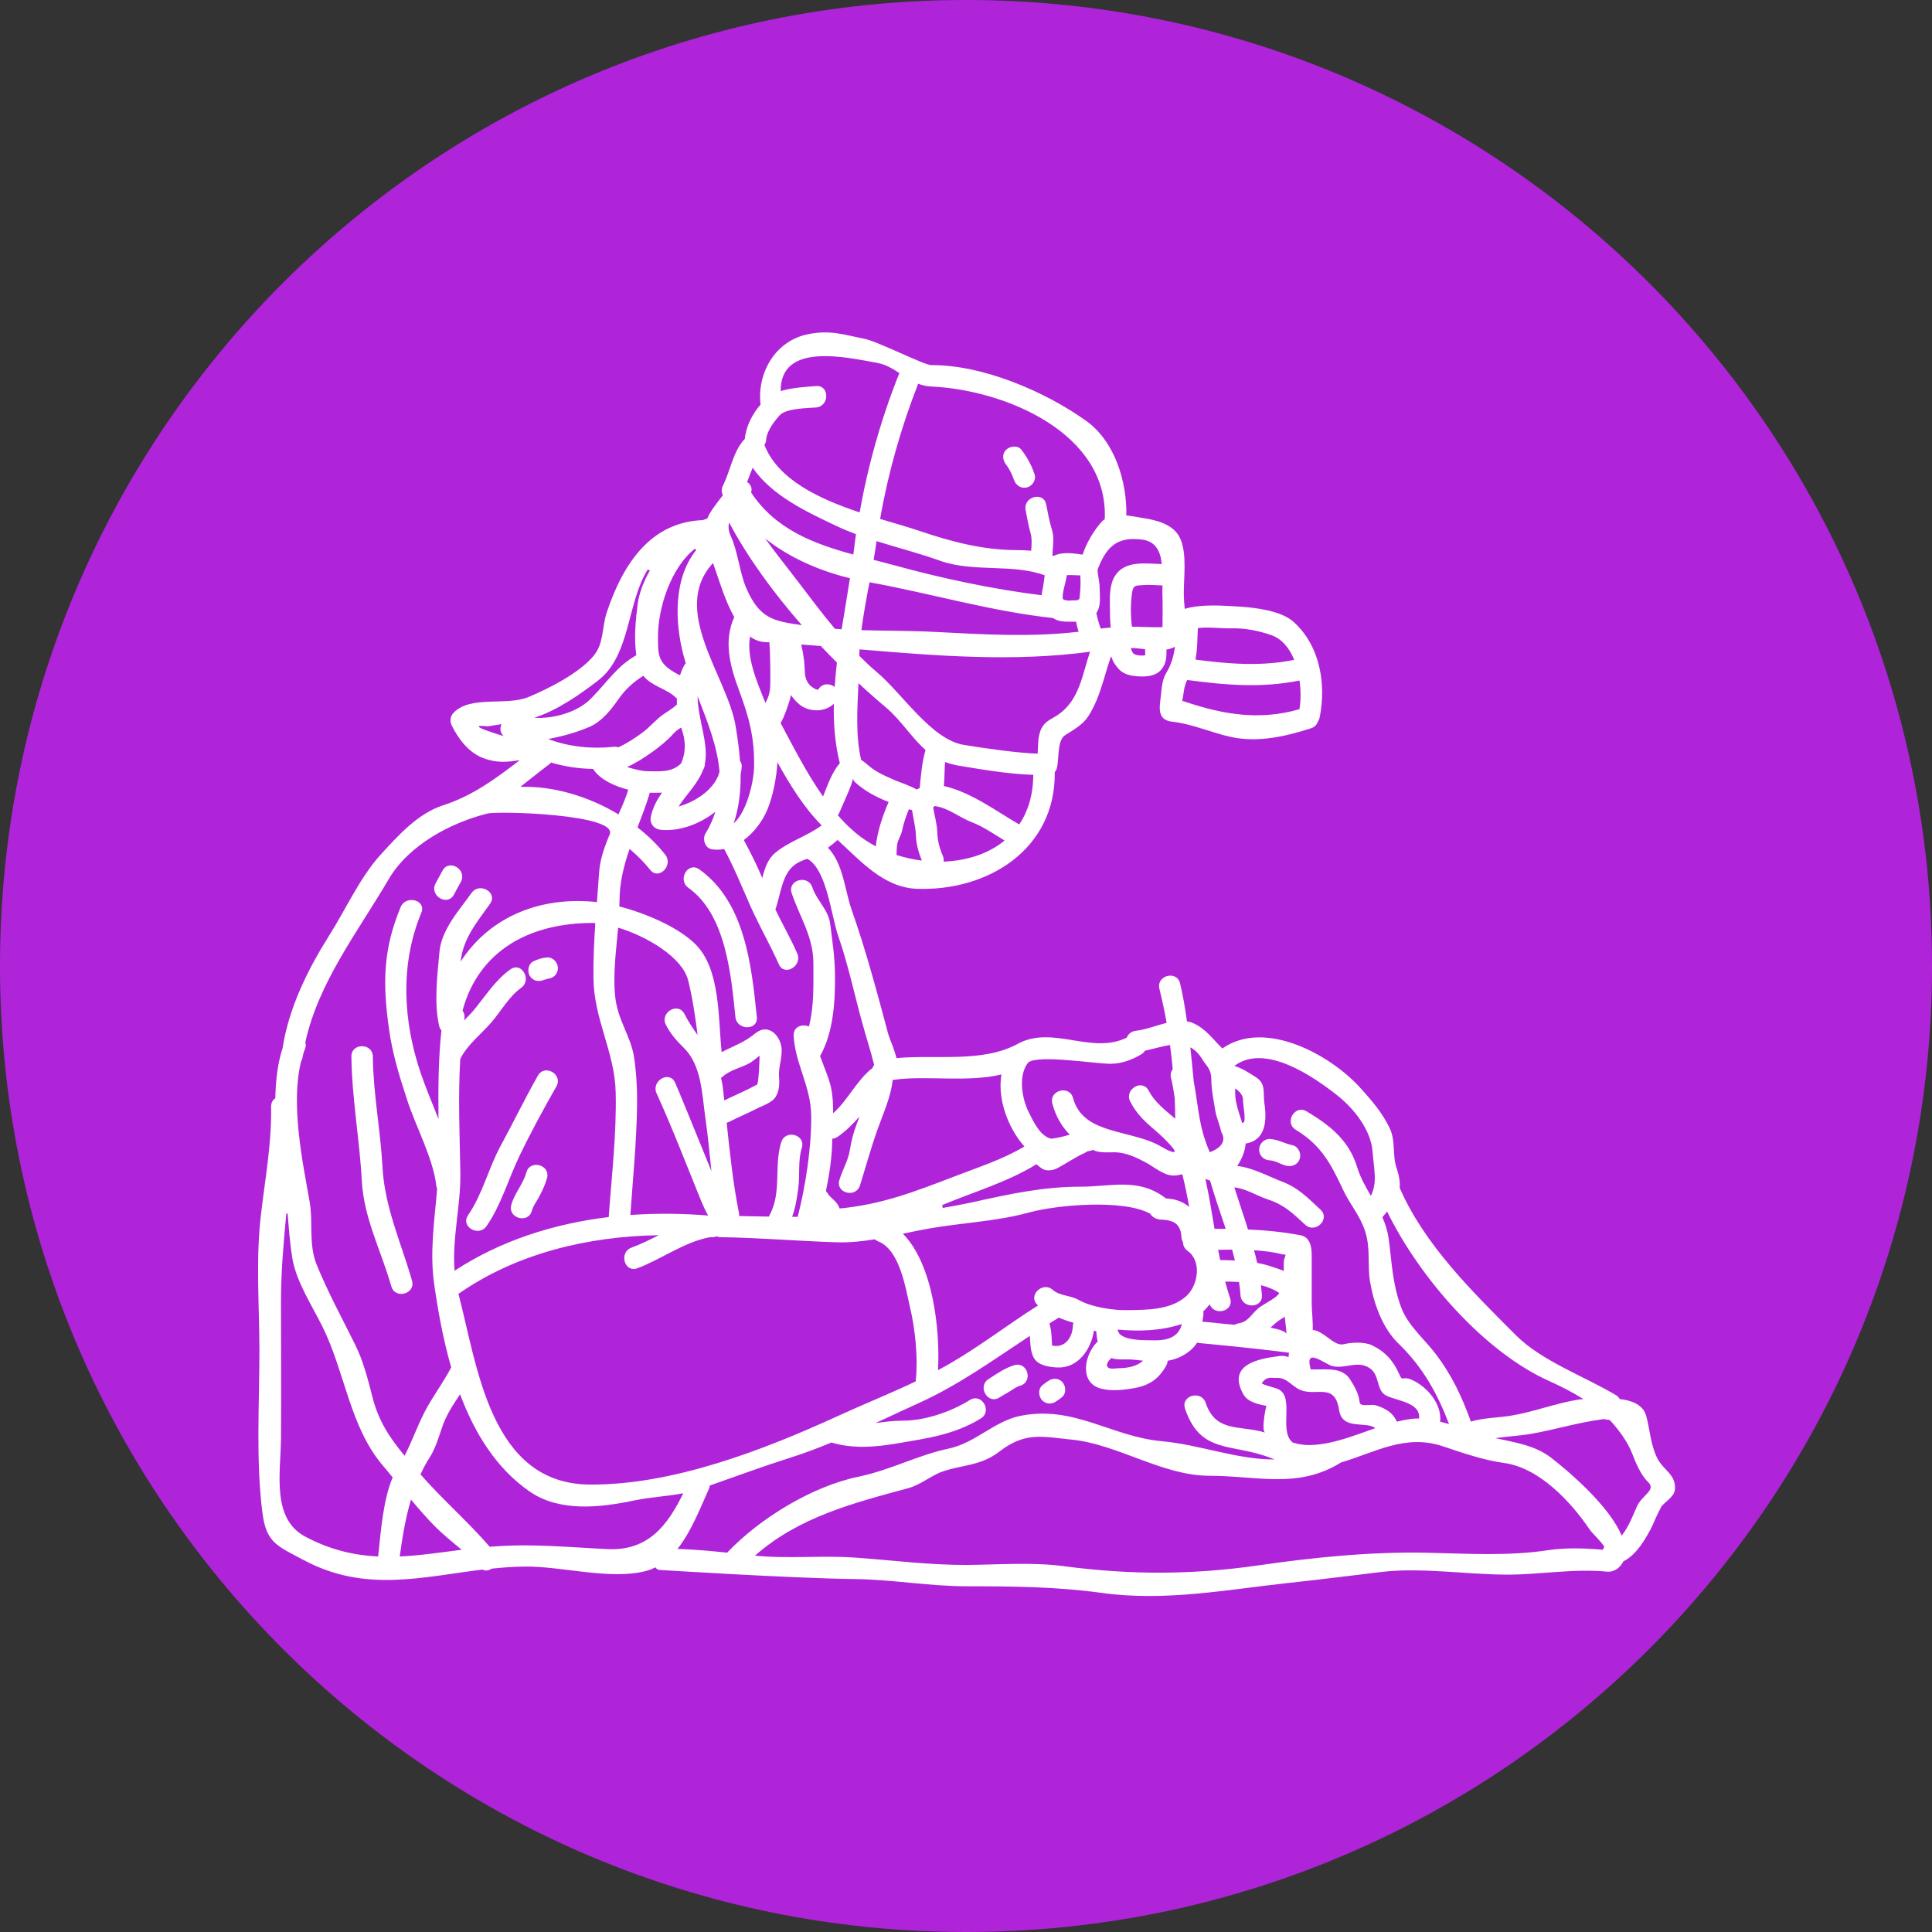 <svg xmlns="http://www.w3.org/2000/svg" xmlns:xlink="http://www.w3.org/1999/xlink" width="500" zoomAndPan="magnify" viewBox="0 0 375 375" height="500" preserveAspectRatio="xMidYMid meet" version="1.2"><rect x="0" y="0" width="375" height="375" fill="#333333" stroke="none"/><defs><clipPath id="524c05d8c0"><path d="M 187.5 0 C 83.945 0 0 83.945 0 187.5 C 0 291.055 83.945 375 187.5 375 C 291.055 375 375 291.055 375 187.5 C 375 83.945 291.055 0 187.5 0 Z M 187.5 0 "/></clipPath><clipPath id="6a2d6ca4dd"><path d="M 50 64 L 325.637 64 L 325.637 310 L 50 310 Z M 50 64 "/></clipPath></defs><g id="4c3787799e"><g clip-rule="nonzero" clip-path="url(#524c05d8c0)"><rect x="0" width="375" y="0" height="375" style="fill:#af24d9;fill-opacity:1;stroke:none;"/></g><g clip-rule="nonzero" clip-path="url(#6a2d6ca4dd)"><path style=" stroke:none;fill-rule:nonzero;fill:#ffffff;fill-opacity:1;" d="M 76.219 286.77 C 75.547 285.938 74.875 285.121 74.188 284.316 C 67.867 276.797 66.926 266.203 62.582 257.492 C 60.57 253.41 57.445 248.691 56.719 244.09 C 56.262 241.254 56.066 238.414 55.832 235.578 C 55.727 235.578 55.652 235.523 55.582 235.504 C 55.035 241.215 54.535 246.93 54.535 252.703 C 54.535 261.594 54.605 270.512 54.535 279.402 C 54.453 285.973 52.691 294.773 59.262 298.266 C 64.176 300.879 68.805 301.891 73.398 302.113 C 73.918 297.324 74.34 291.184 76.219 286.77 Z M 89.602 300.809 C 87.867 299.348 86.086 297.934 84.473 296.312 C 82.809 294.648 81.27 292.855 79.773 291.074 C 78.707 294.648 78.098 298.391 77.59 302.113 C 81.508 301.934 85.465 301.336 89.602 300.809 Z M 97.75 142.879 C 97.73 142.859 97.73 142.859 97.73 142.859 C 97.035 142.172 96.996 141.285 97.355 140.559 C 96.453 140.711 95.566 140.855 94.68 140.98 C 91.555 140.66 92.586 141.285 97.75 142.879 Z M 118.152 236.23 C 118.719 228.191 119.691 220.105 119.504 212.031 C 119.344 204.277 115.297 197.902 115.191 189.953 C 115.137 186.355 115.316 182.773 115.547 179.184 C 115.367 179.184 115.172 179.148 115.012 179.148 C 102.879 179.148 92.949 184.438 89.781 196.148 C 90.078 196.578 90.238 197.105 90.133 197.742 C 90.113 197.848 90.113 197.957 90.094 198.062 C 90.902 197.25 91.699 196.434 92.387 195.547 C 94.445 192.969 96.344 190.098 99.059 188.16 C 101.242 186.586 103.301 190.203 101.152 191.742 C 98.781 193.434 97.23 196.309 95.332 198.492 C 93.379 200.742 90.648 202.836 89.336 205.547 C 88.895 212.828 89.227 220.383 89.352 227.445 C 89.477 234.008 87.723 240.242 88.234 246.652 C 97.125 240.812 107.492 237.512 118.152 236.23 Z M 120.051 158.07 C 120.777 156.449 121.465 154.859 121.949 153.281 C 119.316 152.621 116.586 151.355 115.242 149.434 C 115.207 149.379 115.191 149.309 115.152 149.254 C 112.422 149.199 109.621 148.805 106.953 148.008 C 106.848 148.133 106.738 148.258 106.566 148.375 C 104.688 149.781 102.871 151.277 101.008 152.727 C 107.473 152.531 114.305 154.605 120.051 158.07 Z M 132.629 289.84 C 129.441 290.457 126.453 290.547 123.016 291.254 C 116.48 292.625 108.691 293.512 102.879 289.555 C 96.309 285.031 92.117 278.156 89.297 270.617 C 88.047 272.516 86.766 274.414 86.004 276.508 C 85.25 278.586 84.598 281.039 83.371 282.938 C 82.699 283.965 82.137 285.066 81.617 286.176 C 85.914 291.094 90.828 295.336 95.062 300.234 C 95.457 300.199 95.859 300.16 96.273 300.145 C 103.551 299.617 110.695 300.34 117.957 300.68 C 125.871 301.047 129.578 296.027 132.629 289.84 Z M 126.141 110.73 C 126.066 110.691 125.996 110.691 125.926 110.656 C 125.871 110.621 125.801 110.566 125.746 110.516 C 121.68 116.887 122.441 127.23 116.059 132.109 C 112.531 134.82 108.215 137.855 103.703 139.316 C 103.988 139.332 104.277 139.352 104.555 139.352 C 108.074 139.332 112.172 138.125 114.66 135.637 C 117.938 132.359 119.605 129.414 123.508 127.176 C 123.016 123.906 123.391 120.148 123.777 117.219 C 124.043 115.195 124.895 112.914 126.141 110.73 Z M 131.387 136.754 C 131.367 136.371 131.387 135.977 131.387 135.574 C 131.305 135.52 131.242 135.465 131.16 135.395 C 129.488 133.711 126.391 133.156 124.875 131.168 C 122.996 132.324 121.387 133.793 120.07 135.664 C 118.664 137.711 116.801 140.059 114.445 141.07 C 111.887 142.172 109.262 142.898 106.516 143.414 C 106.48 143.434 106.441 143.434 106.391 143.434 C 110.418 144.992 115.066 145.402 119.074 144.957 C 119.434 144.918 119.73 144.957 119.996 145.062 C 121.645 144.32 123.086 143.363 124.562 142.297 C 126.121 141.195 127.258 139.664 128.816 138.617 C 129.719 138 130.625 137.473 131.387 136.754 Z M 132.219 148.152 C 133.023 146.254 133.273 144.105 132.219 141.266 C 132.199 141.25 132.199 141.23 132.199 141.215 C 131.652 141.555 131.125 141.938 130.715 142.402 C 129.488 143.766 128.145 144.832 126.684 145.895 C 125.09 147.051 123.508 148.062 121.715 148.879 C 123.23 149.371 124.859 149.691 125.512 149.691 C 128.055 149.711 130.438 149.977 132.219 148.152 Z M 135.117 106.789 C 135.055 106.699 134.977 106.594 134.902 106.484 C 130.062 110.316 127.715 118.23 127.715 123.539 C 127.715 126.906 127.645 128.547 130.75 130.406 C 131.223 130.695 131.617 130.898 131.996 131.078 C 132.234 130.336 132.504 129.609 132.863 129.039 C 132.934 128.93 133.023 128.812 133.113 128.734 C 132.969 128.242 132.809 127.758 132.684 127.266 C 130.93 120.648 130.73 112.25 135.117 106.789 Z M 131.707 156.539 C 135.172 155.602 138.879 153.012 139.656 149.781 C 139.246 144.832 137.285 139.988 135.406 135.145 C 135.379 139.387 137.652 144.355 136.801 148.348 C 136.801 148.699 136.711 149.055 136.461 149.434 C 135.484 152.055 133.246 154.203 131.707 156.539 Z M 138.09 227.32 C 137.707 223.758 137.383 220.176 136.855 216.57 C 136.246 212.191 136.129 206.738 132.738 203.391 C 131.27 201.949 130.176 200.723 129.246 198.914 C 128.039 196.523 131.617 194.41 132.844 196.801 C 133.66 198.387 134.547 199.691 135.406 200.902 C 134.941 197.34 134.438 193.785 133.57 190.273 C 132.449 185.844 125.656 181.777 119.98 180.051 C 119.605 184.402 118.984 188.719 119.379 193.168 C 119.836 198.152 122.496 201.027 123.105 205.434 C 123.57 208.691 123.703 211.727 123.648 215.012 C 123.523 221.969 122.836 228.887 122.352 235.828 C 127.383 235.469 132.469 235.523 137.457 235.934 C 136.926 235.074 136.496 234.047 136.043 232.973 C 133.195 225.996 130.57 219.094 127.445 212.227 C 126.344 209.809 129.918 207.695 131.035 210.133 C 131.566 211.27 135.379 220.652 138.09 227.32 Z M 146.363 149.055 C 146.508 143.238 145.387 139.227 143.418 133.918 C 141.68 129.254 140.418 124.41 142.516 119.781 C 140.777 116.691 139.656 112.859 138.859 110.621 C 138.699 110.156 138.539 109.719 138.395 109.289 C 129.973 118.41 141.125 131.238 142.766 140.836 C 143.141 143.094 143.473 145.387 143.633 147.668 C 143.848 147.973 143.992 148.348 143.973 148.84 C 143.945 149.324 143.848 149.816 143.758 150.301 C 143.793 153.578 143.438 156.793 142.406 159.828 C 145.145 157.375 146.309 151.293 146.363 149.055 Z M 146.945 210.516 C 147.215 210.363 147.375 206.953 147.445 204.914 C 146.703 205.469 145.926 206.121 145.531 206.336 C 143.723 207.312 141.77 207.625 140.203 209.031 C 140.113 209.102 140.035 209.156 139.945 209.211 C 140.113 209.863 140.238 210.555 140.328 211.289 C 140.418 212.047 140.492 212.828 140.582 213.59 C 142.691 212.559 144.879 211.656 146.945 210.516 Z M 149.523 131.895 C 149.523 129.484 149.488 127.086 149.344 124.676 C 149.051 124.66 148.746 124.641 148.441 124.625 C 147.395 124.57 146.434 124.176 145.586 123.559 C 144.859 127.551 146.848 132.199 148.586 136.461 C 148.637 136.316 148.691 136.172 148.727 136.121 C 149.488 134.715 149.523 133.461 149.523 131.895 Z M 144.895 114.258 C 147.465 120.094 150.176 120.559 155.629 121.34 C 150.141 115.07 145.184 108.293 141.52 101.426 C 141.34 102.188 141.379 103.031 141.824 104.004 C 143.258 107.121 143.543 111.168 144.895 114.258 Z M 159.48 160.203 C 155.996 156.664 153.34 152.367 150.895 147.953 C 150.715 151.168 150.008 154.5 148.988 157.043 C 148.082 159.27 146.434 161.527 144.375 163.059 C 145.691 165.484 146.902 167.902 147.957 170.418 C 148.441 168.5 149.051 166.676 150.535 165.484 C 153.301 163.219 156.641 162.324 159.48 160.203 Z M 163.008 148.152 C 162.086 144.445 161.754 140.559 161.852 136.594 C 160.062 138.34 156.867 138.27 155.004 136.594 C 154.422 136.082 153.957 135.52 153.516 134.91 C 153.426 135.324 153.34 135.742 153.211 136.121 C 152.836 137.273 152.309 138.977 151.512 140.344 C 153.895 144.777 156.516 149.996 159.75 154.59 C 160.582 152.512 161.559 149.727 163.008 148.152 Z M 162.012 133.336 C 162.121 131.77 162.266 130.176 162.441 128.598 C 161.395 127.551 160.348 126.484 159.32 125.387 C 158.055 125.297 156.785 125.188 155.523 125.098 C 155.836 126.574 156.121 128.027 156.176 129.574 C 156.211 130.973 156.266 132.16 157.383 133.172 C 157.473 133.246 158.609 134.133 158.852 133.793 C 159.641 132.539 161.109 132.629 162.012 133.336 Z M 163.363 122.137 C 163.895 118.77 164.484 115.445 164.977 112.234 C 159.086 110.801 153.266 108.293 148.512 104.516 C 150.555 107.371 152.773 110.102 154.941 112.957 C 157.188 115.895 159.535 119.047 162.051 122.047 C 162.48 122.082 162.918 122.117 163.363 122.137 Z M 165.676 107.281 C 165.801 106.082 165.988 104.875 166.148 103.684 C 164.852 103.199 163.562 102.672 162.301 102.07 C 156.535 99.332 149.801 96.199 146.094 90.781 C 145.711 91.688 145.352 92.664 145.02 93.566 C 145.691 94.016 146.078 94.758 145.781 95.59 C 150.535 102.762 157.879 105.508 165.621 107.641 C 165.641 107.516 165.656 107.391 165.676 107.281 Z M 169.344 207.348 C 169.418 207.078 169.543 206.883 169.668 206.703 C 169.023 204.043 168.172 201.477 167.449 198.859 C 165.863 193.184 164.645 187.238 162.703 181.688 C 161.324 177.77 160.492 168.68 156.676 166.691 C 155.918 166.961 155.164 167.238 154.492 167.688 C 151.762 169.477 151.582 173.508 150.5 176.523 C 151.871 179.398 153.5 182.199 154.742 185.055 C 155.809 187.492 152.238 189.602 151.172 187.168 C 149.738 183.918 147.992 180.82 146.453 177.59 C 146.398 177.48 146.328 177.355 146.293 177.23 C 146.094 176.809 145.891 176.414 145.711 176.004 C 144.027 172.191 142.531 168.465 140.562 164.797 C 139.785 164.938 138.988 164.973 138.172 164.848 C 136.836 164.633 136.293 162.844 136.926 161.797 C 137.797 160.371 138.414 158.957 138.859 157.551 C 135.789 159.988 131.832 161.402 128.332 161.07 C 126.953 160.965 126.016 159.863 126.344 158.457 C 126.723 156.684 127.555 155.199 128.492 153.848 C 127.734 153.883 126.938 153.883 126.102 153.863 C 126.086 153.953 126.086 154.043 126.051 154.133 C 125.379 156.336 124.562 158.473 123.738 160.605 C 125.801 162.191 127.625 163.98 129.121 165.895 C 130.77 167.973 127.84 170.938 126.191 168.824 C 125.055 167.402 123.703 166.039 122.199 164.777 C 121.098 167.992 120.25 171.27 120.25 174.785 C 120.25 175.172 120.23 175.547 120.211 175.941 C 125.637 177.34 131.797 180.086 134.992 183.281 C 139.855 188.125 139.371 197.555 140.07 204.223 C 142.246 203.086 144.59 202.273 146.523 200.633 C 148.746 198.754 150.93 200.375 151.566 202.727 C 152.113 204.664 151.055 206.938 151.207 208.922 C 151.297 210.348 151.316 211.492 150.625 212.773 C 149.938 214.055 147.957 214.617 146.777 215.234 C 145.082 216.129 143.293 216.82 141.594 217.723 C 141.414 217.812 141.234 217.867 141.047 217.922 C 141.664 223.793 142.281 229.684 143.438 235.469 C 143.473 235.648 143.473 235.844 143.453 236.031 C 145.406 236.07 147.32 236.105 149.254 236.141 C 149.293 236.051 149.309 235.969 149.363 235.879 C 151.797 231.422 150.176 226.328 151.637 221.699 C 152.434 219.148 156.445 220.23 155.629 222.801 C 154.832 225.316 155.309 228.191 154.922 230.824 C 154.652 232.738 154.387 234.477 153.75 236.176 C 154.117 236.195 154.477 236.195 154.832 236.195 C 156.391 230.113 157.512 222.656 157.457 216.586 C 157.402 210.875 154.312 206.406 154.047 201.027 C 153.957 199.238 155.754 198.684 157.008 199.254 C 158.039 195.316 157.879 190.84 157.879 187.008 C 157.879 181.797 155.234 178.027 153.66 173.344 C 152.82 170.777 156.828 169.691 157.672 172.227 C 158.523 174.805 160.777 176.543 161.145 179.344 C 161.559 182.699 162.031 185.699 162.066 189.086 C 162.137 194.23 161.789 200.375 159.176 204.984 C 159.945 207.113 160.949 209.363 161.324 211.199 C 161.645 212.773 161.727 214.422 161.707 216.094 C 164.52 213.57 166.023 210.168 168.879 207.68 C 169.059 207.535 169.203 207.418 169.344 207.348 Z M 169.98 164.277 C 170.32 161.348 171.297 158.367 172.48 155.672 C 170.141 154.73 167.957 153.613 166.059 151.91 C 165.676 151.59 165.586 151.258 165.551 151.098 C 165.551 151.277 165.461 151.695 165.121 152.566 C 164.914 153.102 164.707 153.648 164.465 154.188 C 163.938 155.387 163.418 156.594 162.883 157.805 C 162.801 157.965 162.719 158.105 162.621 158.242 C 164.449 160.336 166.453 162.172 168.691 163.531 C 169.113 163.785 169.543 164.035 169.98 164.277 Z M 174.566 72.418 C 173.266 71.551 171.949 70.746 170.25 70.434 C 164.324 69.367 151.422 66.332 151.531 75.91 C 153.75 75.223 156.41 75.098 158.379 74.934 C 161.055 74.711 161.039 78.875 158.379 79.09 C 156.66 79.234 152.594 79.234 151.332 80.613 C 150.25 81.801 148.801 83.719 148.711 85.375 C 148.691 85.777 148.547 86.102 148.371 86.367 C 151.02 93.129 159.051 96.852 166.855 99.457 C 168.496 90.227 171.102 81.043 174.566 72.418 Z M 178.926 167.035 C 178.324 165.52 177.844 163.945 177.789 162.305 C 177.734 160.586 177.277 158.922 177.027 157.23 C 176.832 157.184 176.617 157.133 176.41 157.078 C 175.836 158.457 175.363 159.934 175.059 161.367 C 174.879 162.207 174.297 162.949 174.152 163.855 C 174.047 164.562 174.027 165.25 174.012 165.949 C 175.621 166.461 177.262 166.836 178.926 167.035 Z M 177.754 267.887 C 178.219 263.582 177.645 258.039 176.66 253.867 C 175.766 250.07 174.691 242.621 170.465 240.957 C 170.195 240.848 169.98 240.707 169.785 240.547 C 167.359 240.949 164.914 241.199 162.441 241.129 C 154.906 240.895 147.395 240.242 139.855 240.133 C 139.551 240.133 139.289 240.062 139.066 239.973 C 138.789 240.117 138.449 240.168 138.055 240.133 C 137.977 240.133 137.902 240.133 137.848 240.133 C 132.898 241 128.316 244.465 123.703 246.168 C 121.172 247.09 120.086 243.078 122.586 242.156 C 124.383 241.504 126.121 240.633 127.859 239.75 C 114.105 239.973 100.23 243.277 88.984 251.137 C 92.691 265.191 95.117 288.086 114.562 288.156 C 130.59 288.238 148.102 281.496 162.516 274.898 C 167.555 272.586 172.746 270.512 177.754 268.121 C 177.754 268.031 177.754 267.957 177.754 267.887 Z M 178.512 152.977 C 178.746 150.543 178.961 147.867 179.648 145.574 C 176.902 143.164 174.969 139.844 171.809 137.184 C 170.09 135.742 168.352 134.203 166.625 132.594 C 166.398 137.543 166.059 142.934 167.145 147.488 C 167.484 147.703 167.824 147.938 168.207 148.277 C 169.98 149.852 171.332 150.383 173.43 151.332 C 174.027 151.609 176.777 152.531 177.93 153.246 C 178.109 153.137 178.309 153.051 178.512 152.977 Z M 194.988 163.148 C 192.98 161.922 190.867 160.461 188.773 159.648 C 186.133 158.652 184.254 156.879 181.457 156.449 C 181.352 156.523 181.234 156.629 181.129 156.684 C 181.371 158.285 181.871 159.863 181.926 161.492 C 181.961 163.102 182.344 164.617 182.988 166.074 C 183.152 166.496 183.203 166.871 183.152 167.238 C 187.582 167.07 191.809 165.77 194.988 163.148 Z M 198.836 222.531 C 198.461 222.094 198.109 221.664 197.859 221.324 C 195.289 217.797 193.652 212.934 194.379 208.547 C 187.832 210.148 179.703 208.707 173.617 209.578 C 173.48 209.594 173.375 209.594 173.266 209.594 C 172.961 212.828 171.441 216.078 170.27 219.391 C 169.004 222.961 168.066 226.434 166.93 230.062 C 166.133 232.629 162.121 231.582 162.934 229.016 C 163.527 227.043 164.59 225.352 164.941 223.312 C 165.227 221.52 165.613 219.961 166.258 218.254 C 166.438 217.812 166.625 217.293 166.793 216.75 C 165.551 218.172 164.215 219.516 162.586 220.652 C 162.227 220.902 161.887 221.012 161.559 221.012 C 161.539 221.27 161.539 221.52 161.52 221.77 C 161.469 224.699 160.984 227.965 160.312 231.172 C 160.418 231.297 160.527 231.441 160.617 231.582 C 161.18 232.559 162.281 233.051 162.766 234.098 C 162.848 234.242 162.898 234.402 162.961 234.566 C 171.117 233.805 177.512 231.316 185.156 228.387 C 189.73 226.613 194.629 225.059 198.836 222.531 Z M 197.824 160.023 C 199.527 157.516 200.539 154.328 200.555 150.398 C 195.656 150.23 190.637 149.371 185.953 148.59 C 185.031 148.422 184.199 148.207 183.438 147.902 C 183.32 149.254 183.355 150.973 183.203 152.566 C 188.434 153.738 193.32 157.41 197.824 160.023 Z M 202.383 114.293 C 202.562 113.461 202.648 112.555 202.777 111.668 C 196.543 109.359 188.898 111.148 182.445 108.832 C 178.434 107.391 174.242 106.324 170.141 105.035 C 170.125 105.141 170.105 105.258 170.09 105.348 C 169.945 106.449 169.766 107.551 169.57 108.668 C 170.992 109.027 172.418 109.414 173.848 109.789 C 182.773 112.25 192.82 114.383 202.176 115.535 C 202.219 115.105 202.293 114.688 202.383 114.293 Z M 208.254 257.262 C 208.254 257.062 208.328 256.918 208.363 256.758 C 207.402 256.48 206.43 256.141 205.488 255.746 C 205.418 255.801 205.363 255.855 205.293 255.891 C 204.746 256.211 204.219 256.535 203.699 256.867 C 204.012 257.949 204.102 259.07 204.152 260.207 C 204.172 260.512 204.18 260.84 204.199 261.145 C 204.406 261.199 204.621 261.234 204.816 261.254 C 207.035 261.359 208.199 259.285 208.254 257.262 Z M 209.355 122.617 C 209.16 121.992 208.996 121.32 208.863 120.668 C 208.836 120.668 208.793 120.668 208.758 120.668 C 207.242 120.629 205.703 120.871 204.387 119.961 C 192.246 118.645 180.77 115.195 168.773 113.02 C 168.172 116.117 167.602 119.227 167.195 122.312 C 172.039 122.457 176.902 122.402 181.816 122.672 C 191.031 123.148 200.172 123.703 209.355 122.617 Z M 209.695 111.758 C 209.695 111.723 209.715 111.703 209.75 111.688 C 209.641 111.688 209.48 111.688 209.211 111.668 C 208.594 111.633 208.004 111.617 207.402 111.617 C 207.262 111.652 207.172 111.652 207.055 111.652 C 207.02 111.938 206.973 112.234 206.91 112.52 C 206.77 113.316 206.141 115.145 206.285 116.262 C 206.32 116.281 206.375 116.297 206.41 116.332 C 206.973 116.727 208.031 116.512 208.758 116.512 C 208.898 116.512 208.98 116.531 209.059 116.531 C 209.188 116.441 209.34 116.352 209.5 116.297 C 209.5 116.262 209.516 116.242 209.516 116.207 C 209.715 114.828 209.785 113.156 209.695 111.758 Z M 205.434 138.688 C 209.555 135.816 210.07 130.934 211.574 126.504 C 196.723 128.508 181.746 127.301 166.84 126.039 C 166.82 126.449 166.82 126.871 166.793 127.301 C 167.902 128.402 169.023 129.484 170.195 130.461 C 175.129 134.613 180.789 143.543 187.055 144.578 C 191.406 145.297 197.645 146.164 201.406 146.289 C 201.531 144.527 201.387 142.645 202.293 141.125 C 203.008 139.879 204.352 139.457 205.434 138.688 Z M 214.434 100.773 C 215.176 84.039 195.039 75.66 180.734 75.023 C 179.793 74.988 178.98 74.773 178.219 74.48 C 174.934 82.852 172.379 91.812 170.832 100.719 C 173.695 101.59 176.391 102.34 178.574 103.082 C 184.637 105.141 190.637 106.719 197.109 106.773 C 198.262 106.773 199.258 106.809 200.152 106.898 C 200.234 105.742 200.34 104.551 200.027 103.449 C 199.598 101.965 199.363 100.523 199.078 99.02 C 198.551 96.406 202.562 95.305 203.062 97.918 C 203.41 99.617 203.68 101.23 204.199 102.887 C 204.672 104.371 204.316 106.191 204.281 107.73 C 204.281 107.766 204.262 107.785 204.262 107.82 C 204.352 107.855 204.422 107.871 204.512 107.91 C 205.828 107.164 207.922 107.355 209.211 107.516 C 209.516 107.551 209.82 107.605 210.133 107.656 C 210.887 105.367 212.285 103.031 213.742 101.375 C 213.941 101.113 214.199 100.934 214.434 100.773 Z M 221.863 264.109 C 220.871 264 219.875 263.859 218.863 263.859 C 217.906 263.859 216.672 263.949 215.711 263.598 C 215.23 264.039 214.719 264.691 214.898 265.156 C 215.176 265.898 216.348 265.594 216.984 265.578 C 218.848 265.543 220.59 265.281 221.863 264.109 Z M 222.328 127.156 C 222.273 127.156 222.258 126.395 222.258 126.004 C 221.211 125.895 220.25 125.777 219.492 125.777 C 219.617 126.199 219.77 126.629 220.035 126.871 C 220.465 127.246 221.816 127.336 222.328 127.156 Z M 225.488 109.484 C 225.293 107.156 224.371 105.141 221.883 104.766 C 221.211 104.66 220.574 104.625 220 104.625 C 216.527 104.625 214.594 106.449 213.043 110.551 C 213.043 111.688 213.438 112.879 213.438 114.051 C 213.438 115.699 213.777 117.598 212.801 118.992 C 212.992 119.879 213.312 121.16 213.652 122.008 C 214.289 121.91 214.934 121.867 215.586 121.805 C 215.461 120.434 215.426 119.062 215.426 117.648 C 215.406 115.789 215.355 113.531 216.367 111.867 C 218.266 108.723 222.273 109.395 225.488 109.484 Z M 225.641 121.715 C 225.641 119.656 225.703 117.578 225.625 115.52 C 225.598 114.965 225.625 114.309 225.641 113.637 C 224.371 113.602 223.09 113.461 221.836 113.566 C 220.555 113.676 219.984 113.512 219.75 114.938 C 219.438 117.004 219.418 119.441 219.707 121.641 C 220.504 121.641 221.281 121.66 222.078 121.695 C 223.02 121.73 223.977 121.75 224.914 121.75 C 225.203 121.73 225.434 121.73 225.641 121.715 Z M 228.113 217.141 C 228.113 215.773 228.059 214.438 228.004 213.098 C 227.809 211.727 227.594 210.41 227.297 209.246 C 227.117 208.547 227.281 207.965 227.629 207.535 C 227.477 205.961 227.316 204.383 227.102 202.836 C 225.543 203.07 223.902 203.586 222.238 203.938 C 222.098 204.188 221.863 204.422 221.551 204.625 C 219.75 205.711 217.684 206.48 215.535 206.48 C 212.586 206.48 201.676 204.699 199.633 206.191 C 199.613 206.211 199.578 206.23 199.562 206.246 C 197.555 208.781 198.387 213.285 199.652 215.828 C 200.715 217.977 201.961 220.562 204.055 221.027 C 205.238 220.883 206.445 220.598 207.637 220.23 C 206.062 218.645 204.926 216.676 204.262 214.215 C 203.555 211.637 207.566 210.535 208.273 213.113 C 209.043 215.969 210.941 217.508 213.332 218.539 C 213.473 218.574 213.617 218.629 213.742 218.699 C 217.469 220.195 222.184 220.582 225.523 222.641 C 226.27 223.086 229.34 224.715 227.316 222.426 C 226.27 221.227 225.203 220.23 223.992 219.203 C 222.078 217.582 220.52 216.059 219.383 213.82 C 218.156 211.438 221.754 209.316 222.965 211.707 C 224.066 213.855 226.141 215.484 228.113 217.141 Z M 229.32 257.277 C 229.355 257.188 229.355 257.098 229.375 257.008 C 225.184 258.344 221.102 258.434 216.938 258.074 C 217.199 260.367 222.398 260.133 224.352 260.152 C 226.5 260.152 228.648 259.562 229.32 257.277 Z M 230.824 234.277 C 230.441 232.148 230.012 230.008 229.48 227.914 C 228.961 228.055 228.453 228.156 227.949 228.172 C 225.965 228.262 224.012 226.488 222.383 225.621 C 220.539 224.645 218.516 223.688 216.367 223.652 C 215.211 223.652 213.598 223.793 212.48 223.348 C 212.391 223.312 212.285 223.258 212.195 223.211 C 211.773 223.312 211.379 223.438 210.969 223.508 C 210.816 223.633 210.672 223.742 210.477 223.812 C 208.594 224.664 206.973 225.836 205.148 226.777 C 204.332 227.188 203.043 227.375 202.238 226.812 C 202.066 226.703 201.477 226.273 201.164 225.98 C 195.531 229.469 189.008 231.332 182.863 233.91 C 182.918 234.098 182.973 234.277 182.988 234.457 C 184.906 234.137 186.84 233.77 188.773 233.355 C 195.766 231.797 202.453 230.34 209.59 230.34 C 215.676 230.34 220.871 228.566 226.07 232.434 C 226.141 232.488 226.195 232.559 226.27 232.613 C 227.809 232.684 229.48 233.098 230.824 234.277 Z M 230.098 251.727 C 232.535 249.688 233.367 244.824 230.512 242.793 C 229.883 242.336 229.617 241.699 229.617 241.09 C 229.445 240.797 229.32 240.492 229.32 240.098 C 229.285 239.121 228.961 238.02 228.129 237.422 C 227.207 236.785 225.688 236.75 225.688 236.75 C 224.441 236.75 223.645 236.246 223.27 235.594 C 218.066 232.684 205.016 233.895 199.812 235.324 C 193.27 237.117 186.77 237.312 180.168 238.484 C 178.523 238.773 176.902 239.121 175.254 239.461 C 181.09 245.371 182.508 258.145 182.066 265.953 C 182.758 265.578 183.418 265.211 184.09 264.836 C 190.16 261.344 195.621 257.098 201.496 253.375 C 201.477 253.355 201.441 253.34 201.406 253.305 C 199.398 251.531 202.348 248.602 204.352 250.375 C 205.668 251.531 207.781 251.422 209.355 252.309 C 211.871 253.734 216.133 254.367 218.918 254.297 C 222.668 254.227 227.012 254.297 230.098 251.727 Z M 234.816 223.652 C 237.27 222.691 238.016 221.359 237.02 219.641 C 236.77 218.289 236.082 216.891 235.883 215.574 C 235.586 213.625 235.121 211.582 235.121 209.594 C 235.121 207.473 234.273 207.078 233.297 205.512 C 232.617 204.402 231.855 203.723 231.039 203.285 C 231.289 205.621 231.523 207.895 231.703 209.918 C 232.445 213.75 232.66 217.812 233.984 221.484 C 234.219 222.219 234.512 222.926 234.816 223.652 Z M 235.738 238.504 C 236.465 238.504 237.18 238.504 237.906 238.523 C 236.875 235.398 235.777 232.289 234.871 229.148 C 234.559 229.066 234.273 228.961 233.969 228.816 C 234.664 232.004 235.195 235.254 235.738 238.504 Z M 239.695 244.664 C 239.52 243.965 239.348 243.258 239.152 242.551 C 238.246 242.57 237.344 242.57 236.438 242.586 C 236.562 243.258 236.699 243.91 236.84 244.574 C 237.781 244.59 238.738 244.609 239.695 244.664 Z M 241.266 217.922 C 241.988 217.852 241.211 214.215 241.266 213.57 C 241.336 212.684 240.621 211.816 239.734 211.27 C 239.734 211.672 239.734 212.031 239.75 212.301 C 239.785 214.234 240.531 216.094 241.102 217.957 C 241.176 217.957 241.211 217.922 241.266 217.922 Z M 247.441 251.863 C 247.789 251.621 248.078 251.316 248.328 250.992 C 247.281 250.27 246.055 249.785 244.738 249.453 C 244.809 250.09 244.898 250.734 244.934 251.387 C 245.113 254.062 240.961 254.047 240.781 251.387 C 240.727 250.52 240.621 249.668 240.492 248.836 C 239.562 248.773 238.668 248.754 237.801 248.754 C 238.086 249.84 238.406 250.902 238.758 251.969 C 239.625 254.477 235.723 255.559 234.801 253.16 C 234.414 253.652 234.02 254.117 233.547 254.547 C 233.609 254.809 233.609 255.059 233.562 255.328 C 233.492 255.766 233.438 256.16 233.402 256.555 C 235.121 256.633 237.477 257.008 239.695 257.133 C 239.91 256.992 240.18 256.883 240.492 256.848 C 242.418 256.555 243.09 254.664 244.648 253.633 C 245.57 253.016 246.562 252.508 247.441 251.863 Z M 249.707 259.016 C 249.652 257.879 249.492 256.723 249.367 255.578 C 249.195 255.691 249.035 255.801 248.875 255.891 C 248.004 256.41 247.281 257.047 246.617 257.699 C 248.078 257.984 249.688 258.398 249.707 259.016 Z M 249.547 243.543 C 249.32 243.527 249.105 243.492 248.875 243.453 C 247.137 243.008 245.293 242.793 243.414 242.676 C 243.637 243.492 243.832 244.305 244.012 245.121 C 244.934 245.301 245.82 245.516 246.688 245.809 C 247.422 246.043 248.309 246.328 249.18 246.688 C 249.18 246.148 249.18 245.602 249.18 245.066 C 249.18 244.555 249.383 244.055 249.547 243.543 Z M 250.102 263.418 C 250.117 263.152 250.152 262.863 250.207 262.57 C 244.082 261.727 232.918 260.699 232.918 260.699 C 232.703 260.699 232.535 260.645 232.355 260.598 C 232.035 261.145 231.578 261.672 230.969 262.176 C 229.66 263.242 228.203 263.859 226.637 264.125 C 226.617 264.43 226.535 264.762 226.355 265.086 C 224.969 267.547 223.18 268.863 220.359 269.391 C 218.266 269.785 215.695 270.09 213.617 269.508 C 209.41 268.336 210.477 262.828 213.062 260.383 C 212.891 259.758 212.828 259.07 212.785 258.379 C 212.625 258.359 212.461 258.344 212.32 258.289 C 211.809 261.891 209.23 265.613 205.254 265.426 C 203.645 265.352 201.352 265.051 200.574 263.383 C 199.957 262.105 200.008 260.699 199.883 259.301 C 192.875 263.91 186.133 268.809 178.352 272.328 C 175.559 273.598 172.766 274.914 169.945 276.215 C 171.672 276 173.43 275.746 175.309 275.746 C 179.633 275.746 184.656 273.977 188.262 271.738 C 190.562 270.32 192.641 273.922 190.387 275.316 C 185.211 278.496 179.992 279.16 174.172 280.16 C 169.855 280.895 165.566 281.246 161.379 279.992 C 158.711 281.094 156.016 282.121 153.285 282.973 C 148.039 284.637 142.926 286.535 137.762 288.344 C 137.742 288.578 137.688 288.793 137.582 289.035 C 135.934 292.641 134.195 297.27 131.492 300.645 C 134.992 300.754 138.074 301.047 141.137 301.371 C 147.465 294.699 157.652 288.488 166.633 286.625 C 172.855 285.344 178.109 282.434 184.199 281.156 C 189.355 280.047 193.016 275.836 198.023 274.824 C 208.453 272.711 215.676 278.855 225.543 279.742 C 232.883 280.41 240.215 283.34 247.422 283.277 C 247.156 283.188 246.867 283.078 246.602 282.973 C 239.168 280.062 232.992 282.348 230.012 273.402 C 229.16 270.852 233.172 269.766 234.02 272.293 C 235.883 277.859 240.254 276.723 244.773 277.844 C 245.043 277.914 245.309 278.004 245.59 278.074 C 244.809 277.844 245.57 273.547 245.82 272.891 C 244.262 272.551 242.223 272.219 241.316 270.602 C 238.211 264.941 243.977 263.734 248.496 263.188 C 249.035 263.113 249.582 263.223 250.102 263.418 Z M 251.113 128.098 C 251.148 128.078 251.164 128.078 251.203 128.078 C 250.297 125.832 248.836 123.98 246.652 123.234 C 244.082 122.367 241.504 121.883 238.793 121.957 C 237.199 122.008 234.621 121.66 232.508 121.902 C 232.391 124.086 232.426 126.094 232.035 128.027 C 238.406 128.875 244.719 129.379 251.113 128.098 Z M 252.223 137.66 C 252.48 136.082 252.527 134.098 252.238 132.09 C 252.238 132.09 252.238 132.09 252.223 132.09 C 244.828 133.586 237.801 132.977 230.441 131.984 C 229.715 133.387 229.797 134.641 229.465 136.031 C 229.633 136.082 229.82 136.137 230.082 136.227 C 237.637 138.742 244.504 139.863 252.223 137.66 Z M 266.941 277.207 C 265.203 275.766 260.512 277.719 259.914 273.672 C 259.043 267.887 254.98 271.539 251.746 269.445 C 250.117 268.398 249.465 267.25 247.379 267.465 C 246.215 267.27 245.41 267.617 244.918 268.504 C 245.148 268.809 247.559 269.363 248.094 269.625 C 251.371 271.172 248.129 277.699 250.879 279.957 C 250.898 279.973 250.898 279.992 250.914 279.992 C 251.98 280.312 253.117 280.52 254.387 280.484 C 258.688 280.348 262.785 278.656 266.941 277.207 Z M 275.438 275.336 C 275.785 272.219 271.23 271.953 269.07 270.887 C 266.906 269.805 268.059 266.535 265.355 265.266 C 263.137 264.215 260.836 265.758 258.562 265.137 C 257.121 264.746 253.25 261.449 254.344 265.523 C 254.371 265.613 254.387 265.703 254.387 265.793 C 254.641 265.809 254.926 265.809 255.398 265.809 C 257.711 265.809 260.586 265.441 262.043 267.727 C 262.895 269.059 263.762 270.562 263.906 272.168 C 263.996 273.16 266.117 272.48 267.039 272.766 C 269.008 273.375 270.379 274.242 271.129 275.945 C 272.062 275.711 272.977 275.531 273.914 275.406 C 274.406 275.336 274.918 275.336 275.438 275.336 Z M 279.539 275.945 C 280.117 276.086 280.676 276.25 281.258 276.418 C 279.035 270.547 276.125 265.281 271.426 260.77 C 268.32 257.77 266.617 252.91 265.93 248.789 C 265.375 245.441 266.055 242.406 264.996 239.066 C 263.996 235.918 262.062 233.855 260.711 230.984 C 258.383 226.016 256.484 222.281 251.516 219.301 C 249.223 217.922 251.309 214.32 253.629 215.719 C 258.121 218.414 261.773 221.27 263.387 226.434 C 264.031 228.566 265.059 230.34 266.09 232.113 C 267.414 229.453 266.652 226.883 266.422 223.617 C 266.133 219.328 262.805 215.156 259.5 212.559 C 255.07 209.086 245.57 202.379 239.582 206.898 C 241.102 207.332 242.34 208.199 243.742 209.066 C 245.805 210.363 245.113 212.172 245.418 214.16 C 245.945 217.582 245.641 221.359 241.773 221.969 C 241.703 223.312 241.086 224.93 240.145 226.309 C 243.215 226.668 246.145 228.316 248.965 229.398 C 252.086 230.609 253.879 232.559 256.297 234.781 C 258.273 236.605 255.32 239.535 253.352 237.727 C 250.969 235.539 249.32 233.875 246.145 232.828 C 243.887 232.086 241.918 230.734 239.582 230.465 C 240.449 233.211 241.398 235.918 242.238 238.648 C 245.676 238.789 249.09 239.121 252.453 239.766 C 254.387 240.152 254.602 242.227 254.602 243.707 C 254.602 246.805 254.602 249.91 254.602 253 C 254.602 254.332 254.855 256.32 254.801 258.145 C 257.004 258.324 258.918 261.379 260.816 260.914 C 262.34 260.535 264.828 260.422 266.277 261.109 C 268.785 262.301 270.414 264.074 271.535 266.605 C 272.367 268.477 271.973 266.859 274.176 267.887 C 277.121 269.273 279.867 272.551 279.539 275.945 Z M 306.344 271.664 C 306.664 271.613 307.004 271.594 307.344 271.559 C 305.23 270.234 302.922 269.059 300.754 268.086 C 288.141 262.461 275.543 248.047 269.242 235.164 C 268.945 235.504 268.641 235.879 268.32 236.266 C 268.891 237.562 269.348 238.953 269.562 240.547 C 270.172 245.262 270.289 249.273 271.973 253.777 C 273.254 257.207 276.27 259.723 278.488 262.57 C 281.785 266.84 283.746 271.082 285.5 275.926 C 288.121 275.148 290.941 275.203 293.637 274.719 C 297.953 273.957 302 272.371 306.344 271.664 Z M 311.141 300.809 C 311.176 300.59 311.266 300.414 311.398 300.234 C 310.906 299.328 309.062 297.609 308.598 296.938 C 304.836 291.398 298.75 284.871 291.863 283.949 C 288.105 283.465 283.582 281.906 280.031 280.715 C 272.688 278.281 266.867 281.941 260.297 283.859 C 251.945 289.07 244.066 286.445 234.727 286.445 C 225.648 286.445 216.895 280.312 208.074 279.438 C 202.363 278.871 199.016 277.844 193.957 281.766 C 192.965 282.543 191.828 283.16 190.637 283.609 C 188.012 284.586 185.121 284.762 182.531 285.773 C 180.582 286.57 178.477 288.273 176.32 288.844 C 165.516 291.773 155.02 294.469 146.543 301.953 C 153.078 302.598 159.711 301.855 166.223 302.348 C 173.465 302.867 180.438 303.789 187.742 303.754 C 193.922 303.699 200.297 303.18 206.465 303.992 C 219.418 305.703 231.363 305.703 244.344 303.824 C 255.176 302.258 266.07 301.172 276.996 301.387 C 284.773 301.551 292.875 302.078 300.566 300.879 C 303.809 300.375 307.82 300.504 311.07 300.809 C 311.086 300.809 311.105 300.809 311.141 300.809 Z M 317.738 292.375 C 318.75 290.137 321.59 289.238 319.852 287.617 C 318.48 286.32 317.434 283.77 316.762 282.031 C 315.484 278.73 312.43 275.605 312.43 275.605 C 312.027 275.605 311.668 275.531 311.355 275.441 C 306.504 276.035 302.125 277.43 297.336 278.281 C 295.113 278.676 292.637 278.801 290.254 279.141 C 294.051 279.973 297.898 280.52 301.059 282.938 C 304.445 285.559 312.359 292.266 314.758 298.066 C 316.172 296.348 317.176 293.617 317.738 292.375 Z M 324.641 286.84 C 325.105 287.672 325.348 289.086 324.84 289.93 C 324.238 290.957 323.234 291.504 322.492 292.391 C 321.855 293.582 321.293 294.789 320.773 296.043 C 319.547 298.496 317.703 301.781 315.078 303.07 C 314.523 304.262 313.316 305.184 311.938 305.059 C 305.473 304.422 299.07 305.633 292.609 305.633 C 284.684 305.633 275.77 304.172 267.996 305.133 C 262.062 305.848 256.207 306.59 250.297 307.227 C 238.121 308.543 226.125 310.898 213.812 309.176 C 205.004 307.969 196.562 307.898 187.691 307.898 C 180.422 307.898 173.266 306.59 166.113 306.5 C 153.426 306.34 128.109 304.727 128.109 304.727 C 127.734 304.727 127.418 304.531 127.215 304.227 C 126.668 304.496 126.102 304.727 125.512 304.891 C 118.629 306.77 109.066 303.992 101.914 304.066 C 99.703 304.082 97.555 304.246 95.422 304.477 C 94.895 304.844 94.25 304.969 93.633 304.656 C 81.848 306.105 70.812 309.125 59.066 302.867 C 53.844 300.09 51.668 299.508 50.934 293.602 C 49.637 283.305 50.352 272.66 50.352 262.266 C 50.352 253.715 49.637 244.77 50.594 236.266 C 51.402 229.016 52.762 222.109 52.617 214.797 C 52.617 214.02 52.957 213.5 53.441 213.168 C 53.504 209.668 53.918 206.281 54.84 203.488 C 56.066 195.566 59.734 188.18 63.961 181.473 C 67.105 176.504 69.871 170.328 73.809 165.969 C 77.211 162.254 81.035 157.93 85.984 156.316 C 91.715 154.48 96.273 151.098 100.867 147.562 C 98.547 147.867 96.613 148.207 93.738 147.121 C 90.93 146.039 88.984 143.414 87.703 140.855 C 87.273 140.004 87.363 139.047 88.047 138.34 C 91.359 134.91 98.312 137.078 102.594 135.285 C 106.516 133.648 112.352 130.695 115.172 127.355 C 117.25 124.91 116.82 121.73 117.758 118.91 C 120.793 109.789 126.066 101.336 136.426 100.953 C 136.711 100.828 137 100.754 137.27 100.664 C 137.797 99.375 138.809 98.062 140.312 96.125 C 140.035 95.59 139.98 94.938 140.328 94.246 C 141.824 91.266 142.246 87.629 144.574 85.176 C 144.77 82.832 145.996 80.398 147.625 78.527 C 146.902 72.418 150.48 66.098 156.91 64.855 C 161.215 64.004 163.73 64.961 167.742 65.75 C 170.375 66.262 179.391 70.871 180.734 70.871 C 190.707 70.781 202.965 76.02 210.922 81.766 C 216.348 85.688 218.766 93.477 218.621 100.047 C 219.77 100.164 220.906 100.398 221.801 100.539 C 224.477 100.934 227.809 101.785 229.035 104.426 C 230.477 107.496 229.715 112.215 229.777 115.52 C 229.797 116.332 229.867 117.238 229.957 118.18 C 233.172 117.184 237.711 117.578 240.531 117.738 C 243.652 117.938 248.676 118.52 251.094 120.719 C 256.27 125.387 257.422 132.852 256.152 139.227 C 256.082 139.547 255.973 139.824 255.812 140.039 C 255.633 140.621 255.195 141.125 254.477 141.355 C 249.633 142.934 244.172 144.16 239.078 143.074 C 235.156 142.242 231.516 140.523 227.504 140.078 C 224.551 139.754 225.059 137.293 225.309 135.195 C 225.473 133.738 225.559 131.93 226.355 130.641 C 227.367 128.984 227.824 127.281 228.059 125.512 C 227.594 125.797 227.047 125.984 226.41 126.074 C 226.43 127.426 226.395 128.777 225.473 129.887 C 224.406 131.188 222.828 131.348 221.262 131.293 C 219.77 131.238 218.137 131.008 217.09 129.789 C 216.582 129.215 216.117 128.617 215.863 127.883 C 215.766 127.586 215.695 127.445 215.66 127.371 C 214.254 131.328 213.547 135.465 211.219 139.047 C 210.172 140.676 208.328 141.688 206.734 142.699 C 205.129 143.73 205.613 147.445 205.113 149.164 C 205.016 149.477 204.871 149.711 204.711 149.906 C 204.711 149.926 204.727 149.941 204.727 149.961 C 204.871 164.832 191.754 173.023 177.949 172.512 C 171.484 172.281 166.945 166.996 162.586 163.039 C 161.977 163.57 161.344 164.07 160.707 164.543 C 163.695 167.617 163.984 172.887 165.352 176.738 C 168.117 184.582 170.285 192.789 172.434 200.812 C 172.648 201.582 173.555 203.543 174.012 205.379 C 181.727 204.664 190.688 206.336 197.539 202.613 C 204.297 198.914 211.891 204.77 218.703 201.402 C 218.988 200.723 219.578 200.16 220.484 200.07 C 222.273 199.891 224.371 199.059 226.445 198.531 C 226.055 196.344 225.578 194.141 225.043 191.922 C 224.406 189.316 228.418 188.27 229.051 190.875 C 229.555 192.953 230.012 195.512 230.387 198.242 C 230.77 198.316 231.129 198.387 231.496 198.547 C 234.074 199.676 235.391 201.68 237.254 203.508 C 245.535 197.715 258.195 204.75 263.922 211.035 C 266.207 213.551 268.336 215.988 269.777 219.059 C 270.906 221.465 270.234 224.188 271.059 226.668 C 271.605 228.297 271.773 229.508 271.676 230.555 C 276.465 241.609 285.883 250.812 294.246 259.176 C 299.289 264.215 307.523 267.125 313.711 270.832 C 313.98 270.992 314.211 271.27 314.398 271.559 C 316.395 271.773 318.875 272.496 319.512 274.773 C 320.316 277.719 320.301 280.133 321.641 282.973 C 322.387 284.531 323.793 285.418 324.641 286.84 Z M 118.34 161.977 C 120.016 158.035 96.758 157.375 94.605 157.91 C 87.453 159.699 79.344 164.016 75.457 170.633 C 69.496 180.805 61.797 190.66 59.262 202.324 C 59.387 202.691 59.379 203.121 59.191 203.613 C 59.047 203.953 58.938 204.312 58.832 204.664 C 58.797 204.84 58.762 205.004 58.742 205.18 C 58.688 205.512 58.59 205.781 58.445 205.996 C 56.371 214.305 58.742 225.586 60.094 233.211 C 60.82 237.332 59.844 241.414 61.465 245.477 C 63.621 250.777 66.379 255.836 68.914 260.949 C 70.523 264.18 71.402 267.691 72.289 271.156 C 73.504 275.98 75.727 279.141 78.527 282.562 C 80.168 279.402 81.25 276.051 83.023 272.945 C 84.527 270.34 86.191 268.066 87.578 265.406 C 86.023 260.027 85.027 254.492 84.293 249.383 C 83.371 243.133 84.328 236.965 84.848 230.75 C 84.777 230.57 84.723 230.375 84.688 230.16 C 84.113 224.984 80.766 218.754 79.117 213.766 C 77.551 208.961 76.156 204.59 75.477 199.523 C 74.238 190.688 74.402 184.152 77.766 176.066 C 78.777 173.633 82.809 174.695 81.777 177.176 C 77.625 187.152 78.207 198.207 81.707 208.43 C 82.699 211.289 83.938 214.234 85.109 217.195 C 85.055 211.449 85.074 205.637 85.68 199.98 C 85.465 199.766 85.305 199.469 85.234 199.094 C 84.223 194.699 84.883 189.301 85.289 184.848 C 85.645 180.461 89.102 176.738 91.535 173.309 C 93.078 171.16 96.668 173.219 95.117 175.422 C 92.512 179.074 89.871 182.199 89.406 186.656 C 94.695 178.457 103.988 174.09 115.012 175.012 C 115.281 175.027 115.574 175.055 115.863 175.09 C 116.004 173.148 116.148 171.215 116.293 169.281 C 116.461 166.836 117.305 164.402 118.34 161.977 "/></g><path style=" stroke:none;fill-rule:nonzero;fill:#ffffff;fill-opacity:1;" d="M 250.859 222.281 C 251.961 222.516 252.598 223.793 252.301 224.844 C 252 225.98 250.859 226.508 249.762 226.293 C 248.66 226.051 247.574 225.281 246.473 225.219 C 245.328 225.184 244.398 224.324 244.398 223.148 C 244.398 222.059 245.328 221.027 246.473 221.082 C 248.059 221.152 249.32 221.969 250.859 222.281 "/><path style=" stroke:none;fill-rule:nonzero;fill:#ffffff;fill-opacity:1;" d="M 206.16 268.211 C 206.895 268.969 207.02 270.422 206.16 271.156 C 205.898 271.352 205.648 271.574 205.379 271.754 C 205.254 271.844 205.176 271.898 205.176 271.879 C 204.316 272.57 203.145 272.66 202.309 271.828 C 201.566 271.082 201.441 269.625 202.309 268.898 C 202.562 268.684 202.812 268.477 203.09 268.301 C 203.145 268.262 203.195 268.227 203.207 268.211 C 203.25 268.191 203.27 268.172 203.27 268.172 C 204.137 267.492 205.328 267.375 206.16 268.211 "/><path style=" stroke:none;fill-rule:nonzero;fill:#ffffff;fill-opacity:1;" d="M 200.805 92.043 C 201.184 93.109 200.41 94.32 199.363 94.598 C 198.227 94.918 197.172 94.211 196.812 93.145 C 196.453 92.117 195.98 91.086 195.309 90.227 C 194.609 89.332 194.422 88.16 195.309 87.289 C 196.035 86.574 197.555 86.387 198.246 87.289 C 199.383 88.758 200.207 90.289 200.805 92.043 "/><path style=" stroke:none;fill-rule:nonzero;fill:#ffffff;fill-opacity:1;" d="M 196.902 264.977 C 199.488 264.234 200.574 268.246 198.004 268.969 C 197.25 269.184 196.668 269.641 196.016 270.055 C 195.355 270.457 194.645 270.832 193.992 271.246 C 191.738 272.711 189.641 269.113 191.879 267.672 C 193.438 266.68 195.113 265.48 196.902 264.977 "/><path style=" stroke:none;fill-rule:nonzero;fill:#ffffff;fill-opacity:1;" d="M 146.902 197.41 C 147.18 200.07 143.016 200.035 142.746 197.41 C 141.895 189.281 140.938 177.535 133.605 172.316 C 131.457 170.777 133.516 167.176 135.719 168.734 C 144.645 175.082 145.871 187.473 146.902 197.41 "/><path style=" stroke:none;fill-rule:nonzero;fill:#ffffff;fill-opacity:1;" d="M 104.402 208.781 C 105.746 206.445 109.316 208.547 108 210.875 C 105.469 215.297 102.977 219.891 100.766 224.5 C 98.652 228.926 97.266 233.895 94.445 237.977 C 92.934 240.168 89.336 238.094 90.848 235.879 C 93.684 231.762 94.805 226.758 97.176 222.406 C 99.629 217.887 101.879 213.238 104.402 208.781 "/><path style=" stroke:none;fill-rule:nonzero;fill:#ffffff;fill-opacity:1;" d="M 106.227 189.988 C 106.227 190.023 105.664 190.168 105.664 190.168 C 104.633 190.633 103.445 190.453 102.836 189.426 C 102.289 188.504 102.539 187.043 103.578 186.57 C 104.438 186.176 105.234 185.906 106.211 185.844 C 107.328 185.762 108.289 186.836 108.289 187.91 C 108.289 189.121 107.348 189.918 106.227 189.988 "/><path style=" stroke:none;fill-rule:nonzero;fill:#ffffff;fill-opacity:1;" d="M 102.164 227.574 C 102.871 224.984 106.883 226.086 106.176 228.672 C 105.836 229.918 105.289 231.055 104.688 232.199 C 104.223 233.125 103.496 233.984 103.23 235.004 C 102.559 237.582 98.547 236.48 99.234 233.895 C 99.836 231.617 101.547 229.848 102.164 227.574 "/><path style=" stroke:none;fill-rule:nonzero;fill:#ffffff;fill-opacity:1;" d="M 85.879 169.02 C 87.113 166.641 90.688 168.734 89.477 171.125 C 89.039 171.949 88.555 172.762 88.125 173.613 C 86.891 176.004 83.316 173.883 84.527 171.5 C 84.957 170.668 85.449 169.852 85.879 169.02 "/><path style=" stroke:none;fill-rule:nonzero;fill:#ffffff;fill-opacity:1;" d="M 79.969 248.566 C 80.711 251.152 76.703 252.254 75.957 249.688 C 73.973 242.73 70.648 236.551 70.23 229.254 C 69.801 221.152 68.305 213.238 68.207 205.074 C 68.168 202.398 72.332 202.398 72.367 205.074 C 72.441 212.316 73.863 219.371 74.238 226.543 C 74.68 234.387 77.84 241.145 79.969 248.566 "/></g></svg>
